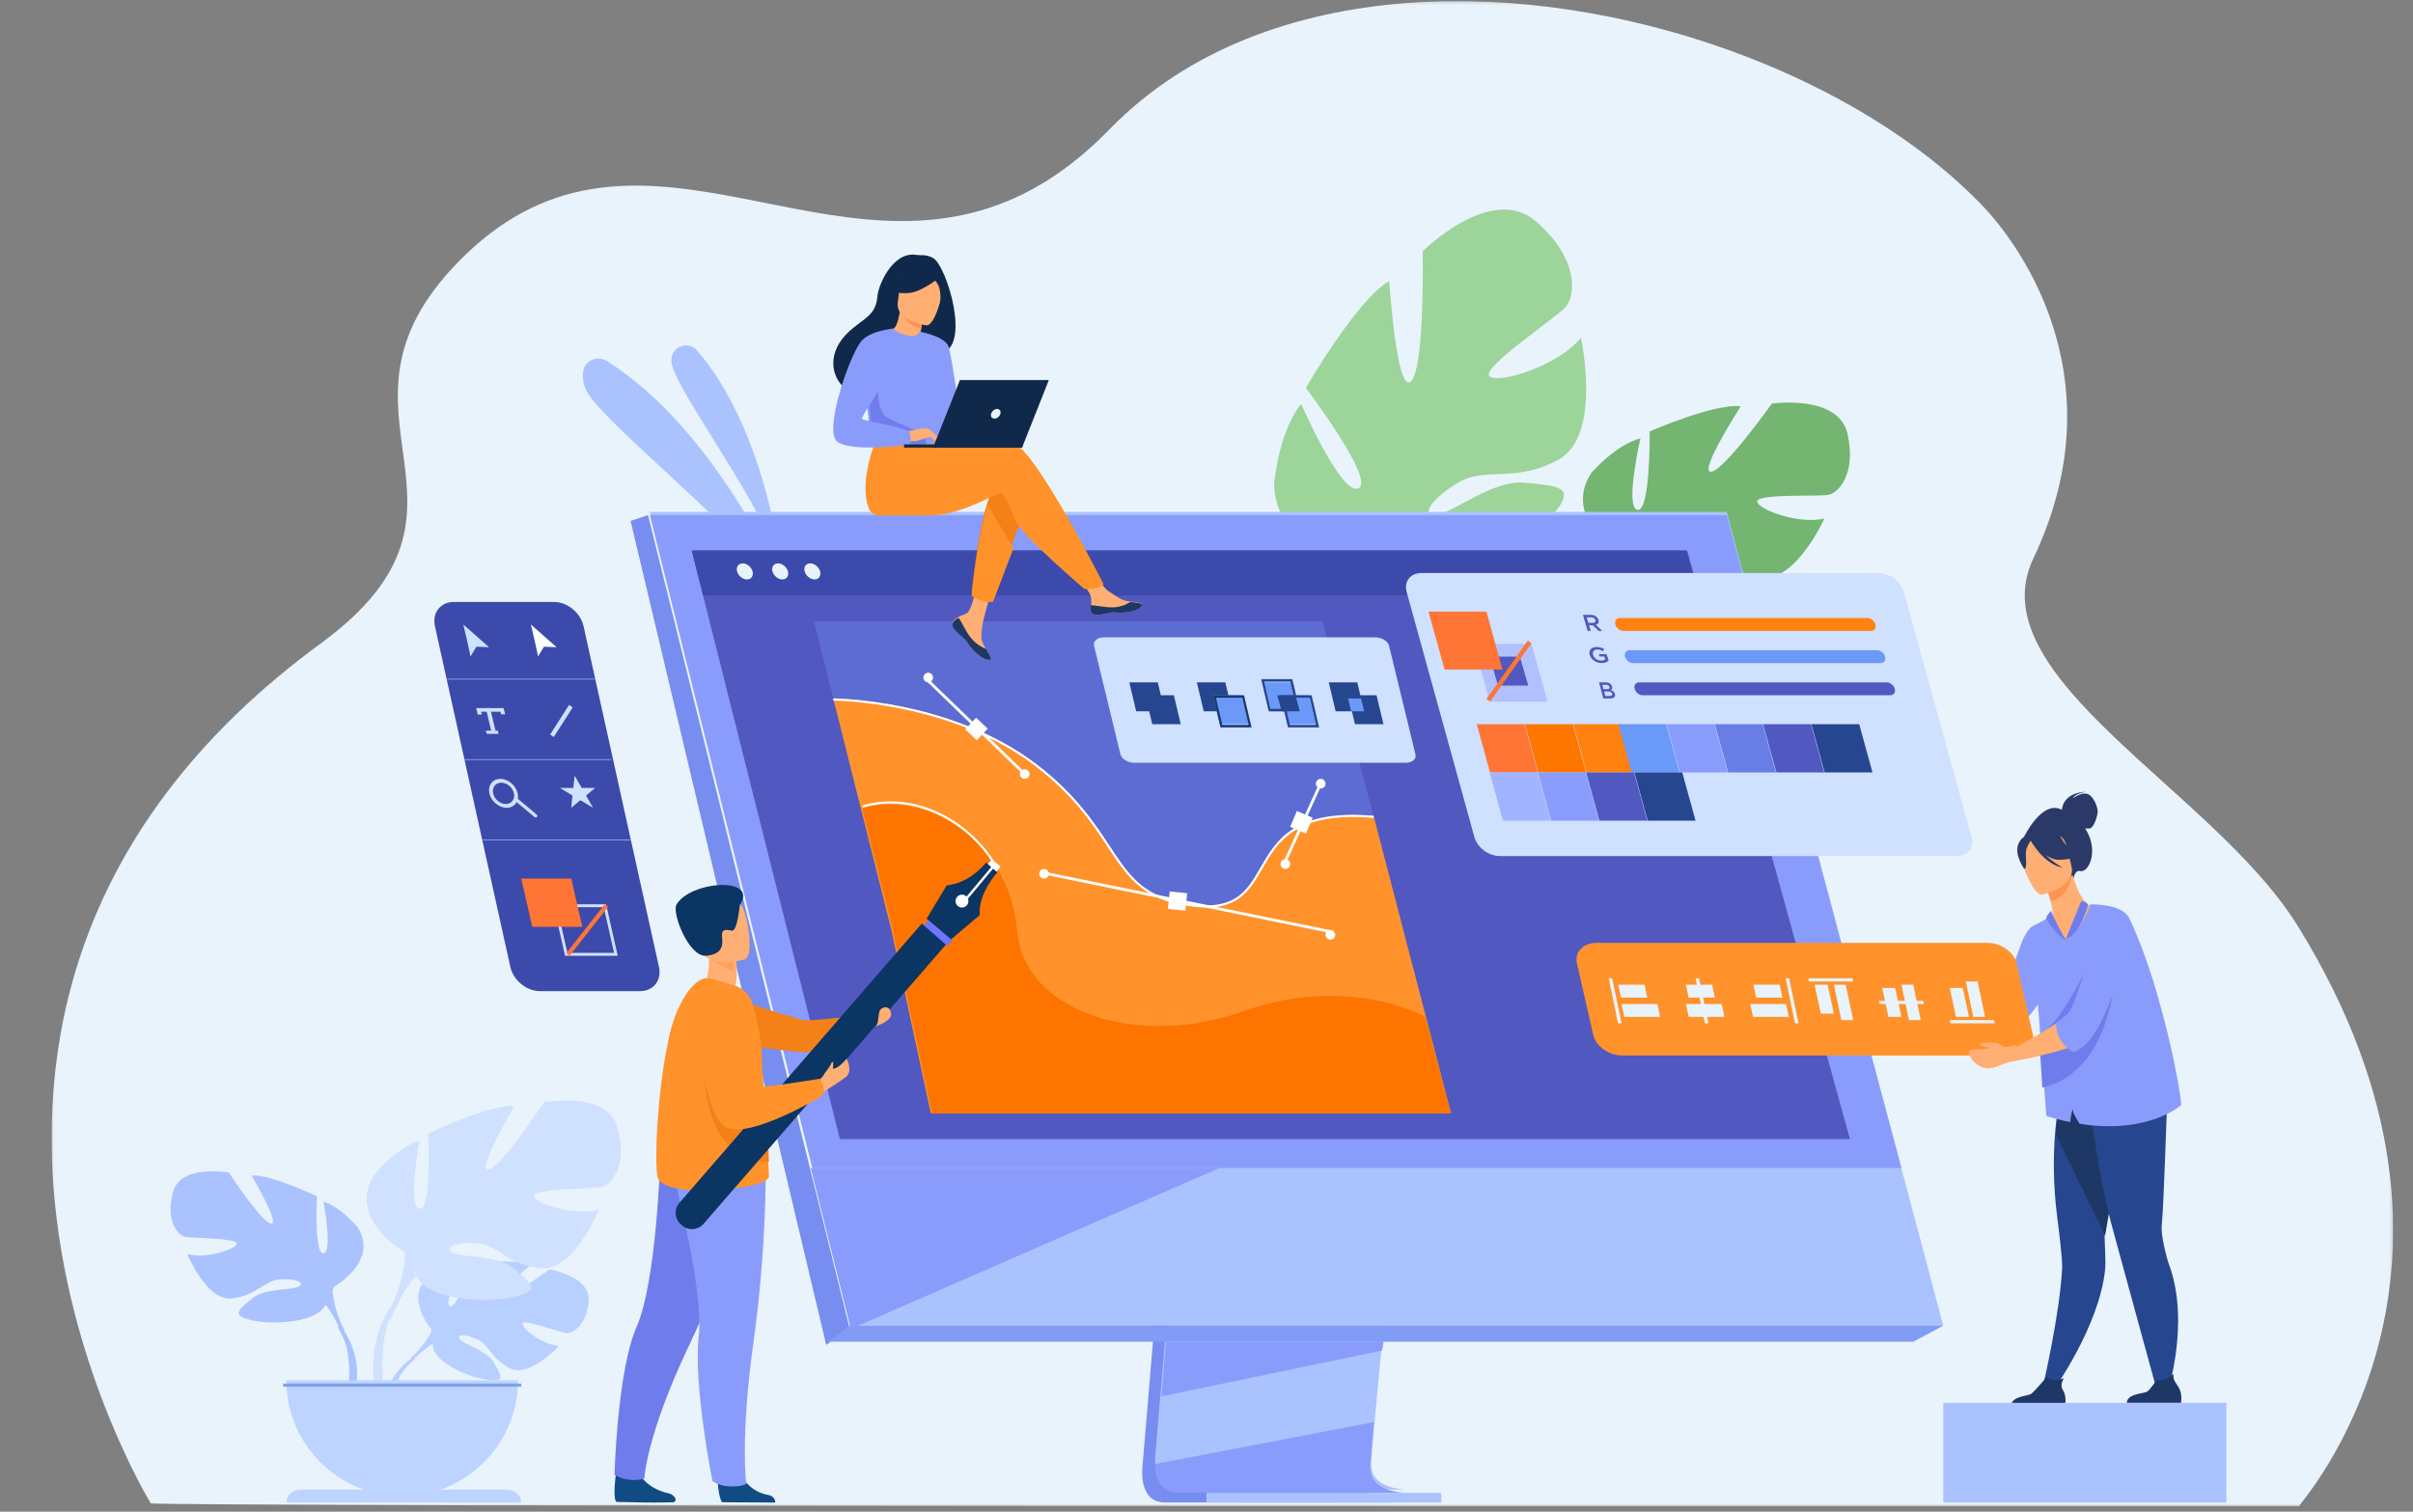 <?xml version="1.0" encoding="UTF-8"?>
<svg width="750px" height="470px" viewBox="0 0 750 470" version="1.1" xmlns="http://www.w3.org/2000/svg" xmlns:xlink="http://www.w3.org/1999/xlink">
    <rect x="0" y="0" width="750" height="470" fill="#808080" stroke="none"/>
    <title>Artboard Copy 2</title>
    <defs>
        <polygon id="path-1" points="0.041 0.203 727.819 0.203 727.819 468.204 0.041 468.204"></polygon>
        <polygon id="path-3" points="0 469.158 750 469.158 750 0.158 0 0.158"></polygon>
    </defs>
    <g id="Artboard-Copy-2" stroke="none" stroke-width="1" fill="none" fill-rule="evenodd">
        <g id="Group-216">
            <g id="Group-3" transform="translate(16, 0.158)">
                <mask id="mask-2" fill="white">
                    <use xlink:href="#path-1"></use>
                </mask>
                <g id="Clip-2"></g>
                <path d="M698.494,468.197 C655.625,468.197 31.128,468.351 30.767,467.232 L30.706,467.091 C30.706,467.091 30.645,466.953 30.645,466.884 C30.406,466.325 -65.576,309.27 83.64,199.937 C142.024,157.157 79.987,128.917 126.413,81.293 C179.77,26.566 237.998,87.108 297.329,62.291 C307.811,57.911 318.33,50.86 328.861,40.04 C353.282,14.972 386.79,3.375 421.386,0.773 C487.68,-4.183 562.285,23.695 600.786,64.442 C608.537,72.647 643.784,115.103 616,173.457 C598.457,210.301 671.948,245.489 698.063,287.561 C764.458,394.528 699.097,466.803 698.494,468.197" id="Fill-1" fill="#E9F3FB" mask="url(#mask-2)"></path>
            </g>
            <g id="Group-8" transform="translate(181, 107.158)" fill="#AAC3FF">
                <path d="M61.411,66.619 C61.411,66.619 56.547,26.036 35.672,1.818 C32.898,-1.4 27.588,0.649 27.677,4.89 C27.679,4.961 27.681,5.032 27.684,5.104 C27.954,12.344 51.326,42.88 61.411,66.619" id="Fill-4"></path>
                <path d="M63.948,78.237 C63.948,78.237 43.146,27.513 7.616,5.079 C5.449,3.711 2.515,4.208 1.062,6.313 C0.116,7.685 -0.309,9.828 0.753,13.173 C3.584,22.095 43.211,52.126 63.948,78.237" id="Fill-6"></path>
            </g>
            <path d="M503.804,172.629 C503.804,172.629 485.214,161.112 494.693,146.926 C494.693,146.926 502.166,138.284 509.873,136.303 C509.873,136.303 504.92,157.84 508.959,158.52 C512.998,159.199 512.758,134.121 512.758,134.121 C512.758,134.121 533.204,125.252 541.038,126.346 C541.038,126.346 527.733,147.023 531.814,146.681 C535.895,146.34 550.733,125.471 550.733,125.471 C550.733,125.471 571.445,122.496 574.239,134.891 C577.034,147.285 571.453,153.192 568.377,153.831 C565.301,154.47 545.772,153.402 546.175,155.976 C546.577,158.551 559.604,163.186 567.058,161.195 C567.058,161.195 558.108,181.03 547.493,179.565 C536.877,178.099 533.851,171.323 527.275,170.537 C520.698,169.752 515.804,171.338 519.029,173.264 C522.254,175.188 533.468,174.452 538.61,179.232 C543.751,184.013 547.95,187.002 537.969,188.633 C527.989,190.263 510.279,188.247 507.041,180.438 L503.804,172.629 Z" id="Fill-9" fill="#73B571"></path>
            <path d="M565,139.158 C565,139.158 510.909,154.153 504.009,173.118 C504.009,173.118 503.906,181.724 498.158,191.365 L498,195.158 C498,195.158 504.128,182.493 507.252,180.849 C507.252,180.849 496,163.67 565,139.158" id="Fill-11" fill="#73B571"></path>
            <path d="M497.486,191.443 C497.486,191.443 489.156,203.666 493.025,219.158 L495.064,218.674 C495.064,218.674 493.767,201.741 498.199,193.446 C502.632,185.152 497.486,191.443 497.486,191.443" id="Fill-13" fill="#73B571"></path>
            <path d="M428.359,172.392 C428.359,172.392 397.17,175.156 396,150.776 C396,150.776 397.24,134.468 404.419,125.586 C404.419,125.586 417.054,154.498 422.279,151.81 C427.503,149.122 405.881,120.611 405.881,120.611 C405.881,120.611 421.851,92.909 431.794,87.438 C431.794,87.438 434.089,122.534 438.493,118.641 C442.896,114.747 442.201,78.116 442.201,78.116 C442.201,78.116 463.494,56.936 477.259,68.731 C491.024,80.527 489.632,92.08 486.637,95.452 C483.643,98.824 460.269,114.358 462.924,116.961 C465.578,119.564 484.509,113.693 491.387,105.016 C491.387,105.016 497.976,135.41 484.518,142.842 C471.059,150.274 461.81,145.11 453.577,149.854 C445.344,154.599 441.063,160.616 446.412,160.053 C451.76,159.489 464.033,149.022 474.017,150.084 C484.001,151.147 491.374,150.966 481.281,161.399 C471.189,171.831 449.101,184.72 438.73,178.556 L428.359,172.392 Z" id="Fill-15" fill="#9CD49A"></path>
            <path d="M469,81.158 C469,81.158 419.546,144.755 427.965,172.561 C427.965,172.561 435.279,182.59 436.974,198.642 L440.068,203.158 C440.068,203.158 436.2,183.288 438.384,178.716 C438.384,178.716 410.565,168.502 469,81.158" id="Fill-17" fill="#9CD49A"></path>
            <path d="M437,198.014 C437,198.014 437.347,219.746 454.977,234.158 L457,231.742 C457,231.742 441.223,213.32 439.533,199.684 C437.844,186.048 437,198.014 437,198.014" id="Fill-19" fill="#9CD49A"></path>
            <path d="M134.097,413.262 C134.097,413.262 125.254,403.084 133.552,396.619 C133.552,396.619 139.613,392.999 144.555,393.293 C144.555,393.293 137.552,404.878 139.818,406.03 C142.083,407.182 146.678,392.566 146.678,392.566 C146.678,392.566 160.471,391.246 164.909,393.351 C164.909,393.351 153.117,402.87 155.601,403.437 C158.084,404.004 170.82,394.66 170.82,394.66 C170.82,394.66 183.658,396.815 182.974,404.541 C182.289,412.267 177.866,414.652 175.921,414.447 C173.977,414.242 162.604,409.959 162.357,411.531 C162.109,413.102 168.955,418.238 173.749,418.478 C173.749,418.478 164.698,428.325 158.682,425.483 C152.667,422.641 152.154,418.137 148.404,416.447 C144.654,414.757 141.453,414.762 143.002,416.485 C144.55,418.208 151.336,419.882 153.48,423.624 C155.625,427.366 157.548,429.89 151.325,428.966 C145.101,428.043 134.985,423.55 134.541,418.406 L134.097,413.262 Z" id="Fill-21" fill="#B7D0FF"></path>
            <path d="M177,404.216 C177,404.216 142.359,402.916 134.709,412.569 C134.709,412.569 133.017,417.507 127.811,422.003 L127,424.158 C127,424.158 133.003,417.99 135.15,417.617 C135.15,417.617 131.791,405.658 177,404.216" id="Fill-23" fill="#B7D0FF"></path>
            <path d="M127.026,423.013 C127.026,423.013 119.521,428.405 119,438.039 L120.362,438.158 C120.362,438.158 122.759,428.195 127.091,424.3 C131.424,420.404 127.026,423.013 127.026,423.013" id="Fill-25" fill="#B7D0FF"></path>
            <path d="M103.881,400.008 C103.881,400.008 117.752,392.256 111.279,381.734 C111.279,381.734 106.1,375.274 100.551,373.612 C100.551,373.612 103.511,389.302 100.551,389.671 C97.592,390.041 98.517,371.951 98.517,371.951 C98.517,371.951 83.906,364.937 78.172,365.49 C78.172,365.49 87.235,380.811 84.276,380.442 C81.317,380.073 71.144,364.567 71.144,364.567 C71.144,364.567 56.163,361.798 53.759,370.659 C51.354,379.519 55.238,383.949 57.458,384.503 C59.677,385.057 73.918,384.872 73.549,386.718 C73.179,388.564 63.561,391.517 58.197,389.856 C58.197,389.856 64.116,404.439 71.884,403.7 C79.652,402.962 82.056,398.162 86.865,397.793 C91.674,397.424 95.188,398.716 92.784,400.008 C90.379,401.3 82.241,400.432 78.357,403.727 C74.473,407.023 71.329,409.053 78.542,410.53 C85.755,412.007 98.702,411.083 101.291,405.546 L103.881,400.008 Z" id="Fill-27" fill="#AAC3FF"></path>
            <path d="M60,373.158 C60,373.158 98.858,385.761 103.299,399.847 C103.299,399.847 103.114,406.149 107,413.377 L107,416.158 C107,416.158 102.929,406.705 100.708,405.407 C100.708,405.407 109.405,393.175 60,373.158" id="Fill-29" fill="#AAC3FF"></path>
            <path d="M107.031,413.893 C107.031,413.893 113.585,423.032 109.849,434.158 L108.162,433.742 C108.162,433.742 109.799,421.488 106.37,415.325 C102.941,409.162 107.031,413.893 107.031,413.893" id="Fill-31" fill="#AAC3FF"></path>
            <path d="M126.007,389.45 C126.007,389.45 107.743,379.223 116.266,365.344 C116.266,365.344 123.085,356.821 130.39,354.629 C130.39,354.629 126.494,375.327 130.39,375.814 C134.287,376.301 133.069,352.438 133.069,352.438 C133.069,352.438 152.307,343.185 159.856,343.916 C159.856,343.916 147.924,364.126 151.82,363.639 C155.717,363.152 169.11,342.698 169.11,342.698 C169.11,342.698 188.835,339.045 192.001,350.733 C195.167,362.421 190.053,368.265 187.131,368.996 C184.209,369.726 165.458,369.483 165.944,371.918 C166.432,374.353 179.095,378.249 186.157,376.058 C186.157,376.058 178.364,395.294 168.136,394.32 C157.908,393.346 154.743,387.015 148.411,386.528 C142.079,386.041 137.453,387.746 140.618,389.45 C143.784,391.155 154.499,390.009 159.613,394.356 C164.727,398.703 168.867,401.382 159.37,403.329 C149.872,405.278 132.826,404.06 129.416,396.755 L126.007,389.45 Z" id="Fill-33" fill="#D0E0FF"></path>
            <path d="M183,354.158 C183,354.158 131.74,370.864 125.882,389.537 C125.882,389.537 126.126,397.89 121,407.472 L121,411.158 C121,411.158 126.37,398.627 129.299,396.908 C129.299,396.908 117.827,380.692 183,354.158" id="Fill-35" fill="#D0E0FF"></path>
            <path d="M120.631,407.445 C120.631,407.445 112.984,419.492 117.343,434.158 L119.311,433.61 C119.311,433.61 117.401,417.456 121.402,409.332 C125.403,401.208 120.631,407.445 120.631,407.445" id="Fill-37" fill="#D0E0FF"></path>
            <path d="M125,465.158 C144.882,465.158 161,449.04 161,429.158 L89,429.158 C89,449.04 105.118,465.158 125,465.158" id="Fill-39" fill="#BCD4FF"></path>
            <path d="M162,467.158 L89,467.158 C89,464.948 90.989,463.158 93.442,463.158 L157.558,463.158 C160.011,463.158 162,464.948 162,467.158" id="Fill-41" fill="#BCD4FF"></path>
            <mask id="mask-4" fill="white">
                <use xlink:href="#path-3"></use>
            </mask>
            <g id="Clip-44"></g>
            <polygon id="Fill-43" fill="#81A2E7" mask="url(#mask-4)" points="88 431.158 162 431.158 162 430.158 88 430.158"></polygon>
            <path d="M371.237,263.97 L355.133,455.511 C355.133,455.511 353.446,467.122 362.079,467.143 C376.274,467.177 432.733,467.143 432.733,467.143 C432.733,467.143 422.049,464.726 422.178,459.288 C422.331,452.878 441,262.158 441,262.158 L371.237,263.97 Z" id="Fill-45" fill="#778DEF" mask="url(#mask-4)"></path>
            <path d="M437.36,463.126 C434.57,463.134 379.944,463.227 366.128,463.05 C360.108,462.975 359.052,457.694 359.002,454.275 C358.977,452.637 359.185,451.426 359.185,451.426 L359.603,446.45 L360.67,433.767 L361.612,422.561 L362.823,408.162 L363.843,396.009 L375.278,259.968 L445,258.158 C445,258.158 437.142,337.937 431.584,396.009 C430.963,402.479 430.373,408.684 429.827,414.475 C429.649,416.324 429.481,418.131 429.314,419.892 C428.799,425.386 428.328,430.432 427.918,434.887 C427.702,437.235 427.502,439.416 427.322,441.415 C426.613,449.247 426.197,454.248 426.192,455.199 C426.189,455.753 426.236,456.269 426.327,456.749 C427.472,462.85 436.313,463.126 437.36,463.126" id="Fill-46" fill="#AAC3FF" mask="url(#mask-4)"></path>
            <polygon id="Fill-47" fill="#AAC3FF" mask="url(#mask-4)" points="202 159.158 241.198 317.014 246.565 338.633 264.822 412.158 604 412.158 536.709 159.158"></polygon>
            <polygon id="Fill-48" fill="#778DEF" mask="url(#mask-4)" points="201.412 160.158 196 161.97 256.804 418.158 264 412.677"></polygon>
            <polygon id="Fill-49" fill="#809CF5" mask="url(#mask-4)" points="257 417.158 594.675 417.158 604 412.158 264.235 412.158"></polygon>
            <polygon id="Fill-50" fill="#AAC3FF" mask="url(#mask-4)" points="375 467.158 448 467.158 448 464.158 375 464.158"></polygon>
            <polygon id="Fill-51" fill="#8A9CFB" mask="url(#mask-4)" points="430 417.158 429.624 419.886 361 434.158 361.942 422.633 362.391 417.158"></polygon>
            <path d="M437,464.126 C434.223,464.134 379.846,464.228 366.094,464.048 C360.1,463.973 359.05,458.629 359,455.17 L427.008,442.158 C426.302,450.082 425.888,455.142 425.882,456.105 C425.88,456.666 425.926,457.187 426.017,457.673 C427.157,463.846 435.957,464.126 437,464.126" id="Fill-52" fill="#8A9CFB" mask="url(#mask-4)"></path>
            <polygon id="Fill-53" fill="#8A9CFB" mask="url(#mask-4)" points="202 160.158 536.695 160.158 591 363.158 252.488 363.158"></polygon>
            <polygon id="Fill-54" fill="#5158C0" mask="url(#mask-4)" points="575 354.158 261.058 354.158 249.84 309.583 245.499 292.336 243.73 285.304 232.199 239.495 231.603 237.109 225.507 212.896 222.78 202.062 220.454 192.82 218.556 185.283 215 171.158 524.418 171.158 528.323 185.283 530.405 192.82 532.959 202.062 535.953 212.896 555.682 284.272 555.682 284.275 557.352 290.323 558.13 293.129 571.75 342.404"></polygon>
            <polygon id="Fill-55" fill="#5D6CD3" mask="url(#mask-4)" points="451 346.158 289.441 346.158 280.565 302.74 277.131 289.087 275.731 283.519 266.608 247.255 266.137 245.367 261.313 226.199 259.155 217.622 257.316 210.306 255.813 204.34 253 193.158 411.083 193.158"></polygon>
            <polygon id="Fill-56" fill="#8A9CFB" mask="url(#mask-4)" points="379 363.158 264.431 413.158 252 363.158"></polygon>
            <path d="M640.875,251.788 C640.892,251.331 641.238,246.415 648.583,246.158 C648.583,246.158 644.971,246.597 644.347,248.216 C644.347,248.216 646.806,246.215 648.809,246.859 C650.812,247.502 651.988,251.08 652,252.257 C652.012,253.433 650.899,257.227 649.628,257.549 C649.147,257.671 648.592,257.639 648.088,257.551 C648.426,258.09 648.758,258.684 649.075,259.347 C652.006,265.481 648.983,271.476 646.502,270.814 C644.911,270.389 644.461,273.158 644.461,273.158 L629,260.396 C629,260.396 634.679,248.416 640.875,251.788" id="Fill-57" fill="#2A3967" mask="url(#mask-4)"></path>
            <path d="M597.491,327.935 C598.848,329.163 602.452,324.943 602.948,324.382 C602.974,324.328 603,324.302 603,324.302 L601.903,321.177 C601.903,321.177 597.178,320.99 596.394,321.791 C595.611,322.592 596.003,326.626 597.491,327.935" id="Fill-58" fill="#FFAF73" mask="url(#mask-4)"></path>
            <path d="M635,430.926 L638.284,432.158 C638.284,432.158 652.547,412.234 654.303,394.705 C654.617,391.576 653.973,384.942 654.217,383.524 C654.33,382.862 654.469,382.066 654.627,381.153 C655.091,378.477 655.729,374.816 656.458,370.647 C658.137,361.053 660.311,348.789 662,339.773 L661.115,339.487 L651.541,336.377 L649.563,330.048 L642.434,328.158 C642.434,328.158 640.842,331.295 639.418,346.116 C639.155,348.06 638.917,350.204 638.737,352.529 C638.182,359.625 638.142,368.428 639.415,378.491 C639.742,381.067 641.099,391.192 640.941,394.327 C640.222,408.657 635,430.926 635,430.926" id="Fill-59" fill="#264690" mask="url(#mask-4)"></path>
            <path d="M639,352.808 L654.305,384.158 C654.417,383.488 654.554,382.683 654.711,381.76 C655.169,379.053 655.8,375.35 656.521,371.133 C658.18,361.43 660.33,349.025 662,339.906 L661.125,339.617 L651.66,336.471 L649.703,330.069 L642.655,328.158 C642.655,328.158 641.081,331.331 639.674,346.322 C639.414,348.288 639.178,350.457 639,352.808" id="Fill-60" fill="#1E3865" mask="url(#mask-4)"></path>
            <path d="M646,331.795 L646.361,328.678 C652.412,330.296 668.578,324.158 668.578,324.158 C668.578,324.158 674.439,329.344 673.67,341.775 C673.294,347.843 672.608,373.627 671.892,381.257 C671.632,384.022 673.415,391.137 674.132,393.058 C681.166,411.924 673.049,435.158 673.049,435.158 L670.942,434.303 C670.942,434.303 657.616,385.672 656.241,380.52 C653.643,370.779 651.552,358.108 650.161,348.328 C649.969,348.337 646,331.795 646,331.795" id="Fill-61" fill="#264690" mask="url(#mask-4)"></path>
            <path d="M641.553,296.142 C652.347,296.709 649.975,281.31 649.316,281.388 C647.996,280.727 645.624,277.521 644.253,272.158 L643.788,272.364 L636,275.869 C636,275.869 636.827,278.294 637.438,280.615 C637.915,282.431 638.257,284.186 637.971,284.677 C637.357,284.916 636.989,285.066 636.989,285.066 C636.989,285.066 636.989,285.069 636.987,285.074 C636.908,285.265 638.674,295.992 641.553,296.142" id="Fill-62" fill="#FFAF73" mask="url(#mask-4)"></path>
            <path d="M636,275.555 C636,275.555 636.851,277.905 637.477,280.158 C642.153,278.979 643.573,274.538 644,272.158 L636,275.555 Z" id="Fill-63" fill="#FA9452" mask="url(#mask-4)"></path>
            <path d="M634.79,278.143 C634.79,278.143 645.47,275.727 643.828,269.25 C642.187,262.772 642.46,258.098 635.572,259.366 C628.684,260.635 627.99,263.426 628,265.718 C628.01,268.011 631.97,278.605 634.79,278.143" id="Fill-64" fill="#FFAF73" mask="url(#mask-4)"></path>
            <path d="M627.457,262.15 C628.561,259.843 629.86,259.967 630.673,260.376 C635.498,255.917 640.231,259.559 640.231,259.559 C642.052,263.954 646,265.75 646,265.75 C646,265.75 644.423,267.363 639.85,267.327 C638.454,267.317 637.05,266.676 635.772,265.794 C638.237,268.273 641.126,269.782 641.126,269.782 C635.403,268.688 631.565,262.071 631.172,261.368 C630.687,262.083 629.76,263.605 629.681,264.891 C629.575,266.637 630.177,270.029 629.175,270.158 C629.175,270.158 625.802,265.609 627.457,262.15" id="Fill-65" fill="#2A3967" mask="url(#mask-4)"></path>
            <path d="M661,436.158 L677.907,436.158 C677.907,436.158 678.312,433.724 677.429,431.878 C676.583,430.107 675.258,429.301 675.575,427.158 C674.501,428.202 672.75,429.372 670.306,429.062 C670.006,429.52 668.372,431.974 667.372,432.653 C666.267,433.403 661.34,433.136 661,436.158" id="Fill-66" fill="#1E3865" mask="url(#mask-4)"></path>
            <path d="M625,437.158 L641.822,437.158 C641.822,437.158 642.451,434.391 641.346,432.508 C640.368,430.842 640.743,429.893 641.467,428.515 C640.705,428.836 639.72,429.129 638.634,429.065 C637.796,429.015 636.91,428.623 636.132,428.158 C635.409,429.009 632.308,432.632 631.34,433.35 C630.24,434.165 625.339,433.874 625,437.158" id="Fill-67" fill="#1E3865" mask="url(#mask-4)"></path>
            <path d="M669.199,304.821 C668.295,301.927 667.362,299.149 666.416,296.587 C664.265,290.761 662.898,287.719 661.738,285.362 C659.532,280.879 649.668,281.161 649.668,281.161 C647.769,287.924 642.548,292.14 642.548,292.14 C639.765,290.526 637.692,284.849 637.692,284.849 L631.601,288.052 C631.578,288.074 629.715,289.161 628.071,293.829 C625.626,300.775 621.661,310.636 618.91,313.654 C618.268,314.356 616.387,315.42 614.111,316.551 L614.111,316.553 C614.062,316.626 614.024,316.663 614,316.663 C614.147,316.995 614.811,318.558 615.881,320.149 C616.75,321.44 617.892,322.746 619.243,323.419 C620.281,322.924 622.151,322.196 622.944,321.715 C625.812,319.984 630.083,317.488 633.422,312.227 L634.355,324.598 L636.04,346.976 C638.632,347.772 641.099,348.395 643.439,348.872 C643.592,346.996 644.207,344.752 644.207,344.752 C644.18,345.929 645.574,348.181 646.4,349.406 C667.914,352.811 678,343.541 678,343.541 C677.163,335.335 673.538,318.737 669.199,304.821" id="Fill-68" fill="#8A9CFB" mask="url(#mask-4)"></path>
            <path d="M646.862,280.158 C646.862,280.158 648.622,280.274 649,281.384 C649,281.384 646.703,290.498 642,292.158 L646.862,280.158 Z" id="Fill-69" fill="#6F7DEC" mask="url(#mask-4)"></path>
            <path d="M642,292.158 C642,292.158 637.564,284.229 637.581,283.158 C637.581,283.158 635.894,284.637 636.005,285.737 C636.005,285.737 639.742,291.664 642,292.158" id="Fill-70" fill="#6F7DEC" mask="url(#mask-4)"></path>
            <path d="M654,289.158 C653.874,289.596 644.815,311.545 636.691,319.636 C633.134,323.178 644.467,322.154 644.575,321.497 C644.683,320.839 654,289.158 654,289.158" id="Fill-71" fill="#6F7DEC" mask="url(#mask-4)"></path>
            <path d="M634,325.733 L634.791,338.158 C660.077,332.303 657.956,292.158 657.956,292.158 L645.258,318.294 L634.114,325.555 C634.114,325.555 634.073,325.617 634,325.733" id="Fill-72" fill="#6F7DEC" mask="url(#mask-4)"></path>
            <path d="M613.986,316.156 C613.993,316.182 614.004,316.195 614.02,316.195 C614.011,316.175 614.004,316.16 614,316.149 C613.98,316.109 613.975,316.109 613.986,316.156" id="Fill-73" fill="#AAC3FF" mask="url(#mask-4)"></path>
            <path d="M626.795,299.558 L631.858,321.757 C632.665,325.293 629.944,328.158 625.779,328.158 L504.201,328.158 C500.036,328.158 496.009,325.293 495.202,321.757 L490.139,299.558 C490.107,299.422 490.081,299.289 490.065,299.153 C489.542,295.805 492.213,293.158 496.218,293.158 L617.796,293.158 C621.8,293.158 625.679,295.805 626.684,299.153 C626.73,299.289 626.764,299.422 626.795,299.558" id="Fill-74" fill="#FF922B" mask="url(#mask-4)"></path>
            <polygon id="Fill-75" fill="#E9F3FB" mask="url(#mask-4)" points="504 318.158 502.902 318.158 500 304.158 501.098 304.158"></polygon>
            <polygon id="Fill-76" fill="#E9F3FB" mask="url(#mask-4)" points="512 310.158 503.85 310.158 503 306.158 511.15 306.158"></polygon>
            <polygon id="Fill-77" fill="#E9F3FB" mask="url(#mask-4)" points="516 316.158 504.881 316.158 504 312.158 515.118 312.158"></polygon>
            <polygon id="Fill-78" fill="#E9F3FB" mask="url(#mask-4)" points="531 318.158 529.902 318.158 527 304.158 528.098 304.158"></polygon>
            <polygon id="Fill-79" fill="#E9F3FB" mask="url(#mask-4)" points="533 310.158 524.85 310.158 524 306.158 532.149 306.158"></polygon>
            <polygon id="Fill-80" fill="#E9F3FB" mask="url(#mask-4)" points="536 316.158 524.881 316.158 524 312.158 535.119 312.158"></polygon>
            <polygon id="Fill-81" fill="#E9F3FB" mask="url(#mask-4)" points="559 318.158 557.902 318.158 555 304.158 556.098 304.158"></polygon>
            <polygon id="Fill-82" fill="#E9F3FB" mask="url(#mask-4)" points="554 310.158 545.85 310.158 545 306.158 553.15 306.158"></polygon>
            <polygon id="Fill-83" fill="#E9F3FB" mask="url(#mask-4)" points="556 316.158 544.881 316.158 544 312.158 555.119 312.158"></polygon>
            <polygon id="Fill-84" fill="#E9F3FB" mask="url(#mask-4)" points="576 305.158 562.262 305.158 562 304.158 575.738 304.158"></polygon>
            <polygon id="Fill-85" fill="#E9F3FB" mask="url(#mask-4)" points="568.047 306.158 570 315.158 565.952 315.158 564 306.158"></polygon>
            <polygon id="Fill-86" fill="#E9F3FB" mask="url(#mask-4)" points="573.67 306.158 576 317.158 572.331 317.158 570 306.158"></polygon>
            <polygon id="Fill-87" fill="#E9F3FB" mask="url(#mask-4)" points="598 312.158 584.262 312.158 584 311.158 597.738 311.158"></polygon>
            <polygon id="Fill-88" fill="#E9F3FB" mask="url(#mask-4)" points="589.047 307.158 591 316.158 586.952 316.158 585 307.158"></polygon>
            <polygon id="Fill-89" fill="#E9F3FB" mask="url(#mask-4)" points="594.669 306.158 597 317.158 593.33 317.158 591 306.158"></polygon>
            <polygon id="Fill-90" fill="#E9F3FB" mask="url(#mask-4)" points="620 318.158 606.262 318.158 606 317.158 619.738 317.158"></polygon>
            <polygon id="Fill-91" fill="#E9F3FB" mask="url(#mask-4)" points="610.048 307.158 612 316.158 607.953 316.158 606 307.158"></polygon>
            <polygon id="Fill-92" fill="#E9F3FB" mask="url(#mask-4)" points="614.67 305.158 617 316.158 613.331 316.158 611 305.158"></polygon>
            <path d="M613.965,326.299 C615.323,326.292 617.465,326.193 618.704,325.684 C618.704,325.684 614.747,325.623 615.588,324.284 C615.741,324.04 617.708,324.225 619.905,324.225 C620.805,324.225 623.031,325.547 622.916,325.608 C624.508,325.383 625.954,325.052 626.422,324.944 C626.545,324.918 626.594,324.891 626.594,324.891 L628,329.275 C628,329.275 627.704,329.354 627.186,329.46 C625.879,329.803 623.192,330.543 620.652,331.6 C617.102,333.104 614.49,331.233 613.304,329.909 C612.553,329.07 611.961,327.956 612.002,327.148 C612.047,326.262 613.137,326.303 613.965,326.299" id="Fill-93" fill="#FFAF73" mask="url(#mask-4)"></path>
            <path d="M624,327 L624.862,330.158 C624.862,330.158 625.945,329.959 627.668,329.639 C628.185,329.539 628.48,329.466 628.48,329.466 C629.858,329.196 631.506,328.826 633.303,328.43 L633.329,328.43 C636.405,327.689 639.849,326.801 642.753,325.813 C643.014,325.722 643.27,325.63 643.519,325.539 C645.236,324.904 641.918,316.165 640.416,317.251 C640.018,317.541 639.591,317.839 639.144,318.145 C636.654,319.841 633.485,321.73 630.67,323.321 C629.292,324.111 627.987,324.828 626.904,325.419 C625.157,326.381 624,327 624,327" id="Fill-94" fill="#FFAF73" mask="url(#mask-4)"></path>
            <path d="M639.001,318.087 C639.001,318.087 638.818,324.19 644.437,327.158 C650.933,324.774 654.407,314.927 657.089,308.162 C657.461,307.23 657.809,306.295 658.155,305.387 C659.397,302.006 660.39,298.674 660.986,295.796 C661.358,294.079 654.136,285.423 653.216,287.468 C651.802,290.723 650.313,294.939 648.923,299.128 C648.152,301.425 647.408,303.722 646.664,305.841 C646.241,307.127 645.818,308.338 645.422,309.449 C644.651,311.57 643.957,313.286 643.338,314.37 C642.939,315.078 641.799,316.062 640.284,317.173 C639.883,317.469 639.452,317.774 639.001,318.087" id="Fill-95" fill="#8A9CFB" mask="url(#mask-4)"></path>
            <polygon id="Fill-96" fill="#3C4AAB" mask="url(#mask-4)" points="528 185.158 218.552 185.158 215 171.158 524.099 171.158"></polygon>
            <path d="M233.901,177.639 C234.284,179.02 233.52,180.147 232.194,180.158 C230.868,180.168 229.483,179.057 229.099,177.677 C228.716,176.296 229.48,175.169 230.806,175.158 C232.132,175.147 233.517,176.258 233.901,177.639" id="Fill-97" fill="#E9F3FB" mask="url(#mask-4)"></path>
            <path d="M244.901,177.639 C245.284,179.02 244.52,180.147 243.194,180.158 C241.868,180.168 240.483,179.058 240.099,177.677 C239.716,176.296 240.48,175.169 241.806,175.158 C243.132,175.147 244.517,176.258 244.901,177.639" id="Fill-98" fill="#E9F3FB" mask="url(#mask-4)"></path>
            <path d="M254.901,177.639 C255.285,179.019 254.52,180.147 253.194,180.158 C251.868,180.168 250.482,179.057 250.099,177.677 C249.715,176.296 250.48,175.168 251.806,175.158 C253.132,175.147 254.518,176.258 254.901,177.639" id="Fill-99" fill="#E9F3FB" mask="url(#mask-4)"></path>
            <path d="M259,217.158 C259,217.158 295.498,217.296 321.964,237.601 C348.431,257.906 344.616,276.125 366.577,280.691 C402.564,288.174 380.223,249.738 426.955,253.736 L451,346.158 L289.311,346.158 L276.991,288.88 L259,217.158 Z" id="Fill-100" fill="#FF922B" mask="url(#mask-4)"></path>
            <path d="M374.919,282.158 C372.444,282.158 369.662,281.83 366.52,281.179 C354.398,278.665 349.928,271.878 344.27,263.286 C339.581,256.166 333.746,247.306 321.769,238.142 C314.25,232.39 300.985,224.645 280.493,220.416 C268.234,217.886 259.091,217.823 259,217.823 L259.003,217.158 C259.094,217.158 268.304,217.222 280.628,219.765 C292.006,222.113 308.451,227.116 322.174,237.615 C334.241,246.847 340.11,255.76 344.826,262.921 C350.618,271.716 354.803,278.07 366.655,280.528 C383.534,284.029 387.35,277.409 391.769,269.745 C396.694,261.207 402.278,251.528 427,253.639 L426.943,254.301 C402.638,252.227 397.172,261.71 392.347,270.076 C390.11,273.954 387.998,277.617 384.25,279.879 C381.727,281.402 378.677,282.158 374.919,282.158" id="Fill-101" fill="#FFFFFF" mask="url(#mask-4)"></path>
            <path d="M268,251.396 L277.255,288.215 L289.731,346.158 L451,346.158 L442.868,316.072 C442.868,316.072 418.996,302.787 386.622,314.365 C354.247,325.944 318.408,315.258 316.101,289.215 C313.5,259.85 286.476,245.705 268,251.396" id="Fill-102" fill="#FD7400" mask="url(#mask-4)"></path>
            <path d="M308.448,268.158 C299.268,253.885 282.339,246.711 268.194,251.099 L268,250.467 C282.421,245.993 299.663,253.282 309,267.799 L308.448,268.158 Z" id="Fill-103" fill="#FFFFFF" mask="url(#mask-4)"></path>
            <polygon id="Fill-104" fill="#FFFFFF" mask="url(#mask-4)" points="368.438 283.158 363 282.596 363.562 277.158 369 277.719"></polygon>
            <polygon id="Fill-105" fill="#FFFFFF" mask="url(#mask-4)" points="413.821 290.158 325 272.004 325.179 271.158 414 289.312"></polygon>
            <path d="M323.008,271.504 C323.093,270.68 323.83,270.081 324.654,270.166 C325.478,270.251 326.077,270.988 325.992,271.812 C325.907,272.636 325.17,273.235 324.346,273.15 C323.522,273.064 322.923,272.327 323.008,271.504" id="Fill-106" fill="#FFFFFF" mask="url(#mask-4)"></path>
            <path d="M412.008,290.504 C412.093,289.68 412.83,289.081 413.654,289.166 C414.478,289.251 415.077,289.988 414.992,290.812 C414.907,291.635 414.17,292.235 413.346,292.15 C412.522,292.064 411.923,291.327 412.008,290.504" id="Fill-107" fill="#FFFFFF" mask="url(#mask-4)"></path>
            <polygon id="Fill-108" fill="#FFFFFF" mask="url(#mask-4)" points="303.603 230.158 300 226.761 303.397 223.158 307 226.555"></polygon>
            <polygon id="Fill-109" fill="#FFFFFF" mask="url(#mask-4)" points="318.375 241.158 288 211.767 288.625 211.158 319 240.548"></polygon>
            <path d="M287.335,209.713 C287.857,209.069 288.802,208.971 289.445,209.493 C290.088,210.015 290.187,210.959 289.665,211.603 C289.143,212.246 288.198,212.344 287.555,211.822 C286.912,211.3 286.813,210.356 287.335,209.713" id="Fill-110" fill="#FFFFFF" mask="url(#mask-4)"></path>
            <path d="M317.335,239.713 C317.857,239.069 318.802,238.971 319.445,239.493 C320.088,240.015 320.187,240.959 319.665,241.603 C319.143,242.246 318.198,242.345 317.555,241.822 C316.912,241.3 316.813,240.356 317.335,239.713" id="Fill-111" fill="#FFFFFF" mask="url(#mask-4)"></path>
            <polygon id="Fill-112" fill="#FFFFFF" mask="url(#mask-4)" points="408 254.244 405.914 259.158 401 257.071 403.086 252.158"></polygon>
            <polygon id="Fill-113" fill="#FFFFFF" mask="url(#mask-4)" points="399.793 268.158 399 267.792 410.207 243.158 411 243.523"></polygon>
            <path d="M399.018,270.078 C398.234,269.812 397.814,268.96 398.08,268.176 C398.346,267.392 399.197,266.971 399.982,267.238 C400.766,267.504 401.186,268.355 400.92,269.14 C400.654,269.924 399.802,270.344 399.018,270.078" id="Fill-114" fill="#FFFFFF" mask="url(#mask-4)"></path>
            <path d="M410.018,245.078 C409.234,244.812 408.814,243.96 409.08,243.176 C409.346,242.392 410.197,241.971 410.982,242.238 C411.766,242.504 412.186,243.355 411.92,244.14 C411.654,244.924 410.802,245.344 410.018,245.078" id="Fill-115" fill="#FFFFFF" mask="url(#mask-4)"></path>
            <path d="M431.748,200.774 L439.945,234.542 C440.296,235.986 438.928,237.158 436.89,237.158 L352.577,237.158 C350.539,237.158 348.602,235.986 348.252,234.542 L340.055,200.774 C339.704,199.329 341.072,198.158 343.11,198.158 L427.423,198.158 C429.461,198.158 431.398,199.329 431.748,200.774" id="Fill-116" fill="#D0E0FF" mask="url(#mask-4)"></path>
            <polygon id="Fill-117" fill="#264690" mask="url(#mask-4)" points="362 221.158 353.143 221.158 351 212.158 359.857 212.158"></polygon>
            <polygon id="Fill-118" fill="#264690" mask="url(#mask-4)" points="367 225.158 358.143 225.158 356 216.158 364.857 216.158"></polygon>
            <polygon id="Fill-119" fill="#264690" mask="url(#mask-4)" points="383 221.158 374.143 221.158 372 212.158 380.857 212.158"></polygon>
            <polygon id="Fill-120" fill="#6B99F7" mask="url(#mask-4)" points="388 225.158 379.143 225.158 377 216.158 385.857 216.158"></polygon>
            <path d="M379.914,225.371 L388.056,225.371 L386.086,216.945 L377.944,216.945 L379.914,225.371 Z M389,226.158 L379.338,226.158 L377,216.158 L386.662,216.158 L389,226.158 Z" id="Fill-121" fill="#183A76" mask="url(#mask-4)"></path>
            <polygon id="Fill-122" fill="#6B99F7" mask="url(#mask-4)" points="404 221.158 395.143 221.158 393 212.158 401.857 212.158"></polygon>
            <path d="M394.914,220.371 L403.056,220.371 L401.086,211.945 L392.944,211.945 L394.914,220.371 Z M404,221.158 L394.338,221.158 L392,211.158 L401.662,211.158 L404,221.158 Z" id="Fill-123" fill="#264690" mask="url(#mask-4)"></path>
            <polygon id="Fill-124" fill="#6B99F7" mask="url(#mask-4)" points="409 225.158 400.143 225.158 398 216.158 406.857 216.158"></polygon>
            <path d="M400.914,225.371 L409.056,225.371 L407.086,216.945 L398.944,216.945 L400.914,225.371 Z M410,226.158 L400.338,226.158 L398,216.158 L407.662,216.158 L410,226.158 Z" id="Fill-125" fill="#264690" mask="url(#mask-4)"></path>
            <polygon id="Fill-126" fill="#264690" mask="url(#mask-4)" points="404 221.158 398.354 221.158 397 216.158 402.646 216.158"></polygon>
            <polygon id="Fill-127" fill="#264690" mask="url(#mask-4)" points="424 221.158 415.143 221.158 413 212.158 421.857 212.158"></polygon>
            <polygon id="Fill-128" fill="#264690" mask="url(#mask-4)" points="430 225.158 421.143 225.158 419 216.158 427.857 216.158"></polygon>
            <polygon id="Fill-129" fill="#6B99F7" mask="url(#mask-4)" points="424 221.158 419.967 221.158 419 217.158 423.033 217.158"></polygon>
            <path d="M198.96,308.158 L167.809,308.158 C163.655,308.158 159.542,304.786 158.622,300.627 L135.184,194.688 C134.264,190.529 136.886,187.158 141.04,187.158 L172.191,187.158 C176.345,187.158 180.458,190.529 181.378,194.688 L204.816,300.627 C205.736,304.786 203.114,308.158 198.96,308.158" id="Fill-130" fill="#3C4AAB" mask="url(#mask-4)"></path>
            <polygon id="Fill-131" fill="#AAC3FF" mask="url(#mask-4)" points="139 211.257 185 211.257 185 211.058 139 211.058"></polygon>
            <polygon id="Fill-132" fill="#AAC3FF" mask="url(#mask-4)" points="144 236.258 190 236.258 190 236.058 144 236.058"></polygon>
            <polygon id="Fill-133" fill="#AAC3FF" mask="url(#mask-4)" points="150 261.258 196 261.258 196 261.058 150 261.058"></polygon>
            <path d="M167.2,204.158 C167.257,203.607 165,194.158 165,194.158 L173,201.222 L169.069,201.069 L167.2,204.158 Z" id="Fill-134" fill="#FFFFFF" mask="url(#mask-4)"></path>
            <path d="M176.354,296.267 L190.865,296.267 L187.647,282.048 L173.135,282.048 L176.354,296.267 Z M192,297.158 L175.623,297.158 L172,281.158 L188.378,281.158 L192,297.158 Z" id="Fill-135" fill="#D0E0FF" mask="url(#mask-4)"></path>
            <polygon id="Fill-136" fill="#FF7536" mask="url(#mask-4)" points="181 288.158 165.445 288.158 162 273.158 177.555 273.158"></polygon>
            <polygon id="Fill-137" fill="#FF7536" mask="url(#mask-4)" points="177.036 297.158 176 296.36 187.964 281.158 189 281.955"></polygon>
            <path d="M146.2,204.158 C146.257,203.607 144,194.158 144,194.158 L152,201.222 L148.07,201.069 L146.2,204.158 Z" id="Fill-138" fill="#D0E0FF" mask="url(#mask-4)"></path>
            <polygon id="Fill-139" fill="#D0E0FF" mask="url(#mask-4)" points="149.753 222.158 148.497 222.158 148 220.158 156.523 220.158 157 222.078 155.744 222.078 155.545 221.278 149.534 221.278"></polygon>
            <polygon id="Fill-140" fill="#D0E0FF" mask="url(#mask-4)" points="154 227.158 152.667 227.158 151 220.158 152.333 220.158"></polygon>
            <polygon id="Fill-141" fill="#D0E0FF" mask="url(#mask-4)" points="155 228.158 151.309 228.158 151 227.158 154.691 227.158"></polygon>
            <polygon id="Fill-142" fill="#D0E0FF" mask="url(#mask-4)" points="172.115 229.158 171 228.359 176.885 219.158 178 219.956"></polygon>
            <path d="M155.784,243.347 C154.002,243.347 152.873,244.832 153.267,246.658 C153.662,248.484 155.434,249.969 157.216,249.969 C158.998,249.969 160.128,248.484 159.733,246.658 C159.338,244.832 157.567,243.347 155.784,243.347 M157.473,251.158 C155.051,251.158 152.644,249.139 152.107,246.658 C151.571,244.176 153.105,242.158 155.527,242.158 C157.949,242.158 160.357,244.176 160.893,246.658 C161.43,249.139 159.895,251.158 157.473,251.158" id="Fill-143" fill="#D0E0FF" mask="url(#mask-4)"></path>
            <path d="M166.536,254.158 C166.385,254.158 166.221,254.099 166.082,253.983 L160.265,249.128 C159.993,248.901 159.918,248.538 160.098,248.318 C160.279,248.099 160.646,248.105 160.919,248.332 L166.735,253.187 C167.007,253.415 167.082,253.777 166.902,253.997 C166.814,254.104 166.681,254.158 166.536,254.158" id="Fill-144" fill="#D0E0FF" mask="url(#mask-4)"></path>
            <polygon id="Fill-145" fill="#D0E0FF" mask="url(#mask-4)" points="178.615 241.158 180.798 244.977 185 244.977 182.148 247.338 184.331 251.158 180.385 248.797 177.533 251.158 177.946 247.338 174 244.977 178.202 244.977"></polygon>
            <path d="M574.996,207.43 C574.996,207.43 575.107,213.769 574.191,213.651 C573.275,213.534 572.032,208.337 572.022,208.415 C572.012,208.493 572.436,213.88 571.285,214.149 C570.133,214.418 568.964,208.446 568.964,208.446 C568.964,208.446 569.737,213.571 568.926,213.707 C568.116,213.844 566.84,208.873 566.507,208.859 C566.173,208.845 567.581,213.121 566.595,213.338 C565.608,213.555 563.405,207.541 564.152,206.775 C564.898,206.008 566.06,206.828 566.06,206.828 C566.06,206.828 567.495,205.724 568.597,206.35 C568.597,206.35 571.181,205.814 571.958,207.003 C571.958,207.003 573.568,205.563 574.996,207.43" id="Fill-146" fill="#FB8C79" mask="url(#mask-4)"></path>
            <path d="M591.738,184.061 L612.788,260.255 C613.689,263.515 611.634,266.158 608.199,266.158 L466.113,266.158 C462.678,266.158 459.163,263.515 458.262,260.255 L437.212,184.061 C436.311,180.801 438.365,178.158 441.8,178.158 L583.887,178.158 C587.322,178.158 590.837,180.801 591.738,184.061" id="Fill-147" fill="#D0E0FF" mask="url(#mask-4)"></path>
            <polygon id="Fill-148" fill="#B1C1FF" mask="url(#mask-4)" points="481 218.158 462.994 218.158 458 200.158 476.006 200.158"></polygon>
            <polygon id="Fill-149" fill="#5158C0" mask="url(#mask-4)" points="475 213.158 465.605 213.158 463 204.158 472.394 204.158"></polygon>
            <polygon id="Fill-150" fill="#FF7536" mask="url(#mask-4)" points="463.133 218.158 462 217.322 474.867 199.158 476 199.993"></polygon>
            <polygon id="Fill-151" fill="#FF7536" mask="url(#mask-4)" points="467 208.158 448.994 208.158 444 190.158 462.006 190.158"></polygon>
            <polygon id="Fill-152" fill="#FF7536" mask="url(#mask-4)" points="478 240.158 463.125 240.158 459 225.158 473.875 225.158"></polygon>
            <polygon id="Fill-153" fill="#FD7600" mask="url(#mask-4)" points="493 240.158 478.125 240.158 474 225.158 488.875 225.158"></polygon>
            <polygon id="Fill-154" fill="#FF8211" mask="url(#mask-4)" points="508 240.158 493.125 240.158 489 225.158 503.875 225.158"></polygon>
            <polygon id="Fill-155" fill="#6B99F7" mask="url(#mask-4)" points="522 240.158 507.125 240.158 503 225.158 517.875 225.158"></polygon>
            <polygon id="Fill-156" fill="#8A9CFB" mask="url(#mask-4)" points="537 240.158 522.125 240.158 518 225.158 532.875 225.158"></polygon>
            <polygon id="Fill-157" fill="#697EE4" mask="url(#mask-4)" points="552 240.158 537.125 240.158 533 225.158 547.875 225.158"></polygon>
            <polygon id="Fill-158" fill="#5158C0" mask="url(#mask-4)" points="567 240.158 552.125 240.158 548 225.158 562.875 225.158"></polygon>
            <polygon id="Fill-159" fill="#264690" mask="url(#mask-4)" points="582 240.158 567.125 240.158 563 225.158 577.875 225.158"></polygon>
            <polygon id="Fill-160" fill="#A2B4FF" mask="url(#mask-4)" points="482 255.158 467.125 255.158 463 240.158 477.875 240.158"></polygon>
            <polygon id="Fill-161" fill="#8A9CFB" mask="url(#mask-4)" points="497 255.158 482.125 255.158 478 240.158 492.875 240.158"></polygon>
            <polygon id="Fill-162" fill="#5158C0" mask="url(#mask-4)" points="512 255.158 497.125 255.158 493 240.158 507.875 240.158"></polygon>
            <polygon id="Fill-163" fill="#264690" mask="url(#mask-4)" points="527 255.158 512.125 255.158 508 240.158 522.875 240.158"></polygon>
            <path d="M581.537,196.158 L504.53,196.158 C503.472,196.158 502.366,195.258 502.072,194.158 C501.779,193.058 502.405,192.158 503.463,192.158 L580.47,192.158 C581.528,192.158 582.634,193.058 582.927,194.158 C583.221,195.258 582.595,196.158 581.537,196.158" id="Fill-164" fill="#FF8211" mask="url(#mask-4)"></path>
            <path d="M584.537,206.158 L507.53,206.158 C506.472,206.158 505.366,205.258 505.072,204.158 C504.779,203.058 505.404,202.158 506.463,202.158 L583.47,202.158 C584.528,202.158 585.634,203.058 585.928,204.158 C586.221,205.258 585.595,206.158 584.537,206.158" id="Fill-165" fill="#6B99F7" mask="url(#mask-4)"></path>
            <path d="M587.537,216.158 L510.53,216.158 C509.472,216.158 508.366,215.258 508.073,214.158 C507.779,213.058 508.405,212.158 509.463,212.158 L586.47,212.158 C587.528,212.158 588.634,213.058 588.928,214.158 C589.221,215.258 588.596,216.158 587.537,216.158" id="Fill-166" fill="#5158C0" mask="url(#mask-4)"></path>
            <path d="M495.039,193.636 C495.709,193.636 496.039,193.308 495.884,192.786 C495.726,192.251 495.228,191.958 494.536,191.958 L493.173,191.958 L493.669,193.636 L495.039,193.636 Z M492,191.158 L494.375,191.158 C495.624,191.158 496.541,191.786 496.826,192.751 C497.068,193.572 496.689,194.065 496.002,194.265 L498,196.158 L496.896,196.158 L495.056,194.415 L493.899,194.415 L494.415,196.158 L493.478,196.158 L492,191.158 Z" id="Fill-167" fill="#5158C0" mask="url(#mask-4)"></path>
            <path d="M494.116,203.658 C493.675,202.304 494.518,201.158 496.23,201.158 C497.22,201.158 497.905,201.392 498.627,201.814 L498.203,202.456 C497.661,202.138 497.166,201.938 496.444,201.938 C495.397,201.938 494.856,202.719 495.163,203.658 C495.486,204.652 496.496,205.384 497.656,205.384 C498.192,205.384 498.631,205.239 498.908,205.018 L498.614,204.113 L497.161,204.113 L496.92,203.375 L499.338,203.375 L500,205.405 C499.573,205.812 498.882,206.158 497.876,206.158 C496.099,206.158 494.579,205.08 494.116,203.658" id="Fill-168" fill="#5158C0" mask="url(#mask-4)"></path>
            <path d="M500.341,216.379 C500.915,216.379 501.201,216.144 501.078,215.679 C500.966,215.258 500.579,215.008 499.916,215.008 L498.584,215.008 L498.947,216.379 L500.341,216.379 Z M499.534,214.265 C500.074,214.265 500.378,214.043 500.252,213.572 C500.148,213.179 499.783,212.936 499.243,212.936 L498.034,212.936 L498.386,214.265 L499.534,214.265 Z M497,212.158 L499.146,212.158 C499.693,212.158 500.165,212.315 500.514,212.601 C500.785,212.822 500.966,213.093 501.059,213.443 C501.218,214.043 500.976,214.365 500.671,214.558 C501.285,214.758 501.763,215.093 501.947,215.786 C502.184,216.679 501.607,217.158 500.541,217.158 L498.327,217.158 L497,212.158 Z" id="Fill-169" fill="#5158C0" mask="url(#mask-4)"></path>
            <path d="M296.361,193.035 C295.966,193.499 295.916,194.017 296.111,194.57 C296.111,194.572 296.113,194.576 296.115,194.578 C296.476,195.601 297.671,196.744 299.058,197.885 C299.235,198.031 299.393,198.165 299.53,198.288 C299.567,198.32 299.603,198.353 299.637,198.385 C299.664,198.411 299.691,198.437 299.718,198.461 C301.012,199.682 300.525,199.962 302.849,202.441 C305.5,205.265 307.324,205.316 307.843,205.059 C308.283,204.839 307.39,203.341 306.402,201.658 C306.354,201.577 306.307,201.495 306.258,201.412 C306.126,201.189 305.995,200.961 305.864,200.736 C304.706,198.71 305.003,197.759 305.278,194.744 C305.501,192.293 309,181.054 309,181.054 L303.921,180.158 C303.921,180.158 302.392,189.108 300.707,190.486 C299.805,191.221 298.797,191.23 297.931,191.775 C297.869,191.812 297.809,191.851 297.75,191.891 C297.258,192.225 296.757,192.57 296.361,193.035" id="Fill-170" fill="#FFAF73" mask="url(#mask-4)"></path>
            <path d="M296.362,193.278 C295.966,193.733 295.915,194.241 296.111,194.783 C296.112,194.785 296.113,194.788 296.115,194.79 C296.56,195.792 297.728,196.906 299.074,198.021 C299.249,198.166 299.405,198.301 299.543,198.426 C299.579,198.458 299.615,198.489 299.649,198.521 C299.677,198.546 299.704,198.572 299.731,198.595 C301.029,199.792 300.541,200.067 302.873,202.495 C305.533,205.263 307.364,205.313 307.885,205.061 C308.325,204.846 307.43,203.378 306.438,201.728 C305.92,201.538 303.515,200.562 301.697,198.234 C300.154,196.265 299.106,193.755 298.056,192.214 C297.941,192.192 297.872,192.179 297.757,192.158 C297.263,192.485 296.76,192.823 296.362,193.278" id="Fill-171" fill="#1E3865" mask="url(#mask-4)"></path>
            <path d="M339.208,189.899 C339.533,191.581 341.848,191.301 344.435,190.646 C347.021,189.992 346.406,190.77 350.088,190.348 C353.769,189.926 354.884,188.505 354.996,187.938 C355.097,187.435 353.278,187.258 351.327,187.025 C351.081,186.996 350.835,186.965 350.588,186.934 C348.386,186.647 346.773,185.176 344.772,183.967 C342.877,182.822 340.048,178.158 340.048,178.158 L335,178.572 C335,178.572 337.649,182.738 338.674,184.549 C339.277,185.614 339.244,187.023 339.169,188.111 C339.13,188.703 339.093,189.307 339.208,189.899" id="Fill-172" fill="#FFAF73" mask="url(#mask-4)"></path>
            <path d="M344.347,190.662 C346.955,190.029 346.335,190.782 350.047,190.374 C353.758,189.965 354.883,188.59 354.996,188.041 C355.097,187.555 353.264,187.383 351.296,187.158 L351.278,187.196 C351.278,187.196 349.052,188.764 345.963,188.838 C343.444,188.898 340.778,188.181 339.039,188.209 C338.999,188.782 338.962,189.366 339.078,189.94 C339.405,191.567 341.74,191.296 344.347,190.662" id="Fill-173" fill="#1E3865" mask="url(#mask-4)"></path>
            <path d="M319,157.164 L314.368,169.727 L308.32,186.131 C308.32,186.131 306.679,186.29 305.107,185.835 C303.66,185.413 302,184.31 302,184.31 C302,184.31 303.679,166.697 306.812,156.587 C307.615,153.991 308.514,151.892 309.507,150.711 C314.363,144.926 319,157.164 319,157.164" id="Fill-174" fill="#F38118" mask="url(#mask-4)"></path>
            <path d="M314.924,137.695 C312.221,136.828 305.17,137.682 297.521,139.059 C295.408,139.439 293.278,138.479 292.164,136.653 L272.915,135.158 C272.915,135.158 266.563,149.168 270.041,158.095 C270.552,159.407 271.673,160.226 273.405,160.253 C273.405,160.254 273.404,160.252 273.405,160.253 C273.405,160.253 285.036,160.269 288.757,160.269 C298.329,160.269 309.016,153.725 310.398,153.45 C312.661,153 313.566,157.501 315.829,162.227 C318.092,166.953 337.099,183.158 337.099,183.158 C337.099,183.158 340.021,183.186 341.227,182.736 C342.525,182.252 343,181.623 343,181.623 C343,181.623 321.939,139.946 314.924,137.695" id="Fill-175" fill="#FF922B" mask="url(#mask-4)"></path>
            <path d="M290.116,80.283 C288.696,79.443 287.313,79.315 286.465,79.339 C285.875,79.356 285.286,79.318 284.702,79.233 C277.409,78.17 273.016,88.703 272.759,91.886 C272.286,97.729 269.177,98.62 264.801,102.28 C256.026,109.618 258.599,118.145 263.397,121.313 C266.276,123.214 271.351,121.313 271.351,121.313 C271.422,121.362 285.228,113.639 292.034,109.913 C302.236,108.472 294.214,82.71 290.116,80.283" id="Fill-176" fill="#10294B" mask="url(#mask-4)"></path>
            <path d="M286.148,106.592 C286.177,106.611 282.858,107.736 280.639,106.76 C278.551,105.844 276.969,102.435 277,102.433 C277.95,102.39 278.993,101.565 279.796,96.158 L280.2,96.302 L287,98.73 C287,98.73 286.507,100.896 286.188,102.958 C285.92,104.689 285.776,106.347 286.148,106.592" id="Fill-177" fill="#FFAF73" mask="url(#mask-4)"></path>
            <path d="M287,98.679 C287,98.679 286.721,99.892 286.313,102.158 C282.292,101.433 280.567,98.333 280,96.158 L287,98.679 Z" id="Fill-178" fill="#FA9350" mask="url(#mask-4)"></path>
            <path d="M287.961,101.155 C287.961,101.155 278.146,99.858 279.06,93.853 C279.974,87.848 279.324,83.636 285.629,84.21 C291.934,84.784 292.8,87.255 292.99,89.332 C293.18,91.41 290.538,101.338 287.961,101.155" id="Fill-179" fill="#FFAF73" mask="url(#mask-4)"></path>
            <path d="M293,85.496 C293,85.496 286.888,90.66 282.731,91.076 C278.574,91.492 277,90.184 277,90.184 C277,90.184 279.451,88.19 280.925,84.971 C281.359,84.022 282.278,83.37 283.335,83.281 C286.303,83.03 291.931,82.915 293,85.496" id="Fill-180" fill="#10294B" mask="url(#mask-4)"></path>
            <path d="M289,85.329 C289,85.329 291.071,87.356 291.723,88.859 C292.353,90.31 292.541,93.78 292.04,95.158 C292.04,95.158 295.267,88.807 293.44,85.721 C291.503,82.449 289,85.329 289,85.329" id="Fill-181" fill="#10294B" mask="url(#mask-4)"></path>
            <path d="M293.998,120.428 C293.705,139.422 293.918,135.453 291.772,137.255 C291.256,137.689 289.802,137.948 287.89,138.07 C281.876,138.457 271.306,137.497 270.904,136.421 C269.517,132.696 270.496,131.54 269.338,125.838 C269.218,125.231 269.069,124.575 268.893,123.86 C267.928,119.944 266.989,118.612 270.412,112.32 C273.517,106.621 276.742,101.995 277.032,102.162 C285.222,106.871 285.883,102.913 285.883,102.913 C285.883,102.913 294.142,111.163 293.998,120.428" id="Fill-182" fill="#8A9CFB" mask="url(#mask-4)"></path>
            <path d="M315,170.489 L308.643,187.13 C308.643,187.13 306.918,187.292 305.266,186.83 C303.745,186.402 302,185.284 302,185.284 C302,185.284 303.765,167.415 307.058,157.158 L315,170.489 Z" id="Fill-183" fill="#FF922B" mask="url(#mask-4)"></path>
            <path d="M286,103.158 C286,103.158 294.018,104.548 294.959,108.08 C295.901,111.611 299,133.048 299,133.048 C299,133.048 296.739,135.306 294.856,133.38 C292.973,131.454 288.93,113.324 288.93,113.324 L286,103.158 Z" id="Fill-184" fill="#8A9CFB" mask="url(#mask-4)"></path>
            <path d="M288,138.071 C282.165,138.454 271.909,137.505 271.519,136.441 C270.173,132.759 271.123,131.615 270,125.978 L272.814,118.158 C272.814,118.158 272.349,126.866 274.952,129.157 C277.551,131.447 285.607,133.578 286.871,135.492 C287.482,136.41 287.883,137.332 288,138.071" id="Fill-185" fill="#6F7DEC" mask="url(#mask-4)"></path>
            <path d="M282,134.165 C282,134.165 287.648,132.716 288.559,133.294 C289.471,133.871 291.698,135.975 291.977,136.707 C292.256,137.439 289.948,136.151 289.197,135.919 C288.711,135.769 287.431,136.282 286.798,136.525 C284.132,137.549 282.499,137.022 282.499,137.022 L282,134.165 Z" id="Fill-186" fill="#FFAF73" mask="url(#mask-4)"></path>
            <path d="M278.099,102.158 C278.099,102.158 270.182,102.639 267.442,106.412 C263.584,111.723 255.931,134.357 260.317,137.376 C265.256,140.776 282.797,138.265 282.797,138.265 C282.797,138.265 283.381,135.572 282.569,134.27 C281.756,132.967 268.559,130.863 267.95,130.261 C267.34,129.66 275.563,118.537 275.563,116.733 C275.563,114.93 278.099,102.158 278.099,102.158" id="Fill-187" fill="#8A9CFB" mask="url(#mask-4)"></path>
            <path d="M289,135.158 C289,135.158 290.071,136.808 290.422,137.005 C290.773,137.202 291,137.152 291,137.152 L290.278,135.601 L289,135.158 Z" id="Fill-188" fill="#FFAF73" mask="url(#mask-4)"></path>
            <path d="M288,134.158 L292,135.924 C292,135.924 291.83,136.177 291.337,136.157 C290.845,136.136 289.603,135.723 289.603,135.723 L288,134.158 Z" id="Fill-189" fill="#FFAF73" mask="url(#mask-4)"></path>
            <polygon id="Fill-190" fill="#10294B" mask="url(#mask-4)" points="318 138.158 281 138.158 281 139.158 317.672 139.158"></polygon>
            <polygon id="Fill-191" fill="#10294B" mask="url(#mask-4)" points="290 139.158 317.675 139.158 326 118.158 298.368 118.158"></polygon>
            <path d="M310.941,128.658 C311.17,127.829 310.71,127.158 309.913,127.158 C309.117,127.158 308.287,127.829 308.058,128.658 C307.83,129.486 308.29,130.158 309.087,130.158 C309.883,130.158 310.713,129.486 310.941,128.658" id="Fill-192" fill="#E9F3FB" mask="url(#mask-4)"></path>
            <polygon id="Fill-193" fill="#FFFFFF" mask="url(#mask-4)" points="308.326 267.158 311 269.484 308.674 272.158 306 269.831"></polygon>
            <path d="M271.948,317.277 C271.374,315.42 271.089,315.253 271.089,315.253 C271.089,315.253 253.252,317.418 250.224,317.228 C248.429,317.114 227.005,310.158 227.005,310.158 L214,322.305 C214,322.305 246.257,327.481 250.804,327.142 C258.317,326.581 269.785,320.123 269.785,320.123 C269.785,320.123 272.398,318.736 271.948,317.277" id="Fill-194" fill="#F38118" mask="url(#mask-4)"></path>
            <path d="M223,459.665 C223,459.665 223.256,465.618 224.445,467.066 L241,467.158 C240.884,466.544 240.815,465.124 238.526,464.74 C235.633,464.256 232.236,462.318 230.486,458.645 C228.642,454.782 223,459.665 223,459.665" id="Fill-195" fill="#104C83" mask="url(#mask-4)"></path>
            <path d="M191.391,458.657 C191.391,458.657 190.289,466.831 191.785,466.975 C191.985,466.993 198.158,467.097 200.831,467.143 C203.975,467.198 209.141,467.082 209.141,467.082 C209.79,467.111 210.216,466.379 209.885,465.797 C209.522,465.159 208.83,464.477 207.509,464.213 C204.756,463.662 200.166,461.56 198.557,457.735 C196.864,453.711 191.391,458.657 191.391,458.657" id="Fill-196" fill="#104C83" mask="url(#mask-4)"></path>
            <path d="M231,376.505 C231,376.505 226.519,392.169 213.678,419.37 C200.837,446.571 200.282,459.68 200.282,459.68 C200.282,459.68 198.337,460.367 195.759,460.093 C192.969,459.796 191,458.552 191,458.552 C191,458.552 191.832,426.175 197.897,412.448 C203.963,398.721 205.199,361.158 205.199,361.158 L231,376.505 Z" id="Fill-197" fill="#6F7DEC" mask="url(#mask-4)"></path>
            <path d="M237.993,363.158 C237.993,363.158 238.347,387.545 234.176,417.488 C230.006,447.431 231.956,461.357 231.956,461.357 C231.956,461.357 230.851,462.171 227.451,462.158 C223.47,462.142 221.431,460.478 221.431,460.478 C221.431,460.478 215.462,430.523 217.174,415.536 C218.885,400.549 209,364.108 209,364.108 L237.993,363.158 Z" id="Fill-198" fill="#8A9CFB" mask="url(#mask-4)"></path>
            <path d="M229,302.703 C228.958,304.664 228.706,306.801 227.95,307.847 L223.705,310.158 L219,306.539 C219,306.539 220.722,302.572 220.302,296.773 C220.26,296.424 220.092,294.201 220.092,294.158 L222.445,295.378 L228.832,298.691 C228.832,298.691 228.832,298.822 228.874,298.996 C228.916,299.651 229,301.089 229,302.703" id="Fill-199" fill="#FFAF73" mask="url(#mask-4)"></path>
            <path d="M204.388,365.959 C205.952,373.045 239.433,369.934 238.996,365.608 C238.979,365.464 238.892,363.462 238.771,360.764 C238.517,354.926 238.13,345.805 238.081,345.093 C238.081,345.08 238.076,345.068 238.076,345.056 C237.473,339.033 236.895,333.142 236.858,329.294 C236.824,325.957 236.359,322.546 235.743,319.448 C235.173,316.589 234.474,313.994 233.867,311.971 C233.438,310.546 232.64,309.294 231.583,308.309 C230.831,307.609 229.949,307.044 228.975,306.661 C228.709,306.55 228.439,306.459 228.164,306.381 C224.225,305.248 220.25,303.806 218.774,304.235 C214.772,305.401 210.319,312.42 208.215,321.315 C204.275,337.962 203.364,361.34 204.388,365.959" id="Fill-200" fill="#FF922B" mask="url(#mask-4)"></path>
            <path d="M228,302.158 C225.72,301.2 221.361,299.033 220.16,296.574 C219.64,295.491 220.441,295.158 221.76,295.158 L227.84,298.324 C227.84,298.324 227.84,298.449 227.88,298.616 C227.92,299.241 228,300.615 228,302.158" id="Fill-201" fill="#FFA15E" mask="url(#mask-4)"></path>
            <path d="M231.519,298.255 C231.519,298.255 219.674,301.875 217.486,294.614 C215.299,287.354 212.297,282.931 219.767,280.313 C227.238,277.695 229.548,280.039 230.88,282.288 C232.212,284.538 234.544,297.127 231.519,298.255" id="Fill-202" fill="#FFAF73" mask="url(#mask-4)"></path>
            <path d="M229.922,281.423 C229.922,281.423 229.191,289.701 227.465,289.342 C225.738,288.982 224.173,288.716 224.425,291.211 C224.678,293.707 224.76,296.706 219.439,297.147 C214.119,297.589 208.783,283.865 210.245,281.289 C214.462,273.856 236.017,272.356 229.922,281.423" id="Fill-203" fill="#0B3563" mask="url(#mask-4)"></path>
            <path d="M239,361.158 C238.752,355.197 238.374,345.883 238.326,345.156 C238.326,345.143 238.322,345.13 238.322,345.118 L219.003,333.158 C219.003,333.158 218.256,361.078 239,361.158" id="Fill-204" fill="#F38118" mask="url(#mask-4)"></path>
            <path d="M306.47,268.158 L310,271.23 C310,271.23 303.95,277.71 304.512,284.528 L295.479,292.158 L288,285.644 L294.254,275.267 C294.254,275.267 300.959,275.024 306.47,268.158" id="Fill-205" fill="#0B3563" mask="url(#mask-4)"></path>
            <path d="M297.491,278.845 C298.216,278.011 299.479,277.924 300.313,278.649 C301.146,279.374 301.234,280.637 300.509,281.471 C299.784,282.304 298.521,282.392 297.687,281.667 C296.854,280.942 296.766,279.678 297.491,278.845" id="Fill-206" fill="#FFFFFF" mask="url(#mask-4)"></path>
            <polygon id="Fill-207" fill="#FFFFFF" mask="url(#mask-4)" points="298.565 282.158 298 281.645 308.435 269.158 309 269.67"></polygon>
            <polygon id="Fill-208" fill="#6D76FF" mask="url(#mask-4)" points="294.385 294.158 287 287.95 288.615 286.158 296 292.365"></polygon>
            <path d="M211.988,380.993 L211.625,380.676 C209.655,378.957 209.447,375.961 211.162,373.986 L286.502,287.158 L294,293.7 L218.66,380.528 C216.946,382.504 213.958,382.712 211.988,380.993" id="Fill-209" fill="#0B3563" mask="url(#mask-4)"></path>
            <path d="M254.525,335.914 C254.525,335.914 255.942,334.658 256.273,333.792 C256.389,333.49 257.352,332.126 259,332.248 C260.504,332.359 263.181,329.158 263.181,329.158 C263.569,330.004 264.913,333.179 262.991,334.788 C261.424,336.099 257.65,338.371 255.361,339.866 C252.903,341.473 254.525,335.914 254.525,335.914" id="Fill-210" fill="#FFAF73" mask="url(#mask-4)"></path>
            <path d="M254.741,335.404 C254.741,335.404 235.221,338.705 233.491,337.867 C230.73,336.53 234.562,316.832 234.562,316.832 C234.562,316.832 234.727,312.367 229.484,311.314 C224.928,310.399 220.532,313.794 220.532,313.794 C220.532,313.794 216.534,317.352 217.045,321.298 C218.177,330.046 219.939,347.837 225.821,350.564 C233.408,354.082 255.363,340.81 255.363,340.81 C255.363,340.81 256.094,339.92 255.99,338.266 C255.898,336.808 254.741,335.404 254.741,335.404" id="Fill-211" fill="#FF922B" mask="url(#mask-4)"></path>
            <path d="M272,319.158 C272,319.158 277.45,317.443 276.97,315.036 C276.489,312.629 274.791,312.933 273.766,313.763 C272.74,314.593 273.31,318.853 272,319.158" id="Fill-212" fill="#FFAF73" mask="url(#mask-4)"></path>
            <path d="M256,335.158 C256,335.158 256.711,333.066 257.468,332.169 C258.227,331.271 258.548,329.752 258.893,330.259 C259.237,330.765 258.617,332.583 258.893,333.273 C259.168,333.964 256,335.158 256,335.158" id="Fill-213" fill="#FFAF73" mask="url(#mask-4)"></path>
            <polygon id="Fill-214" fill="#AAC3FF" mask="url(#mask-4)" points="604 467.158 692 467.158 692 436.158 604 436.158"></polygon>
        </g>
    </g>
</svg>